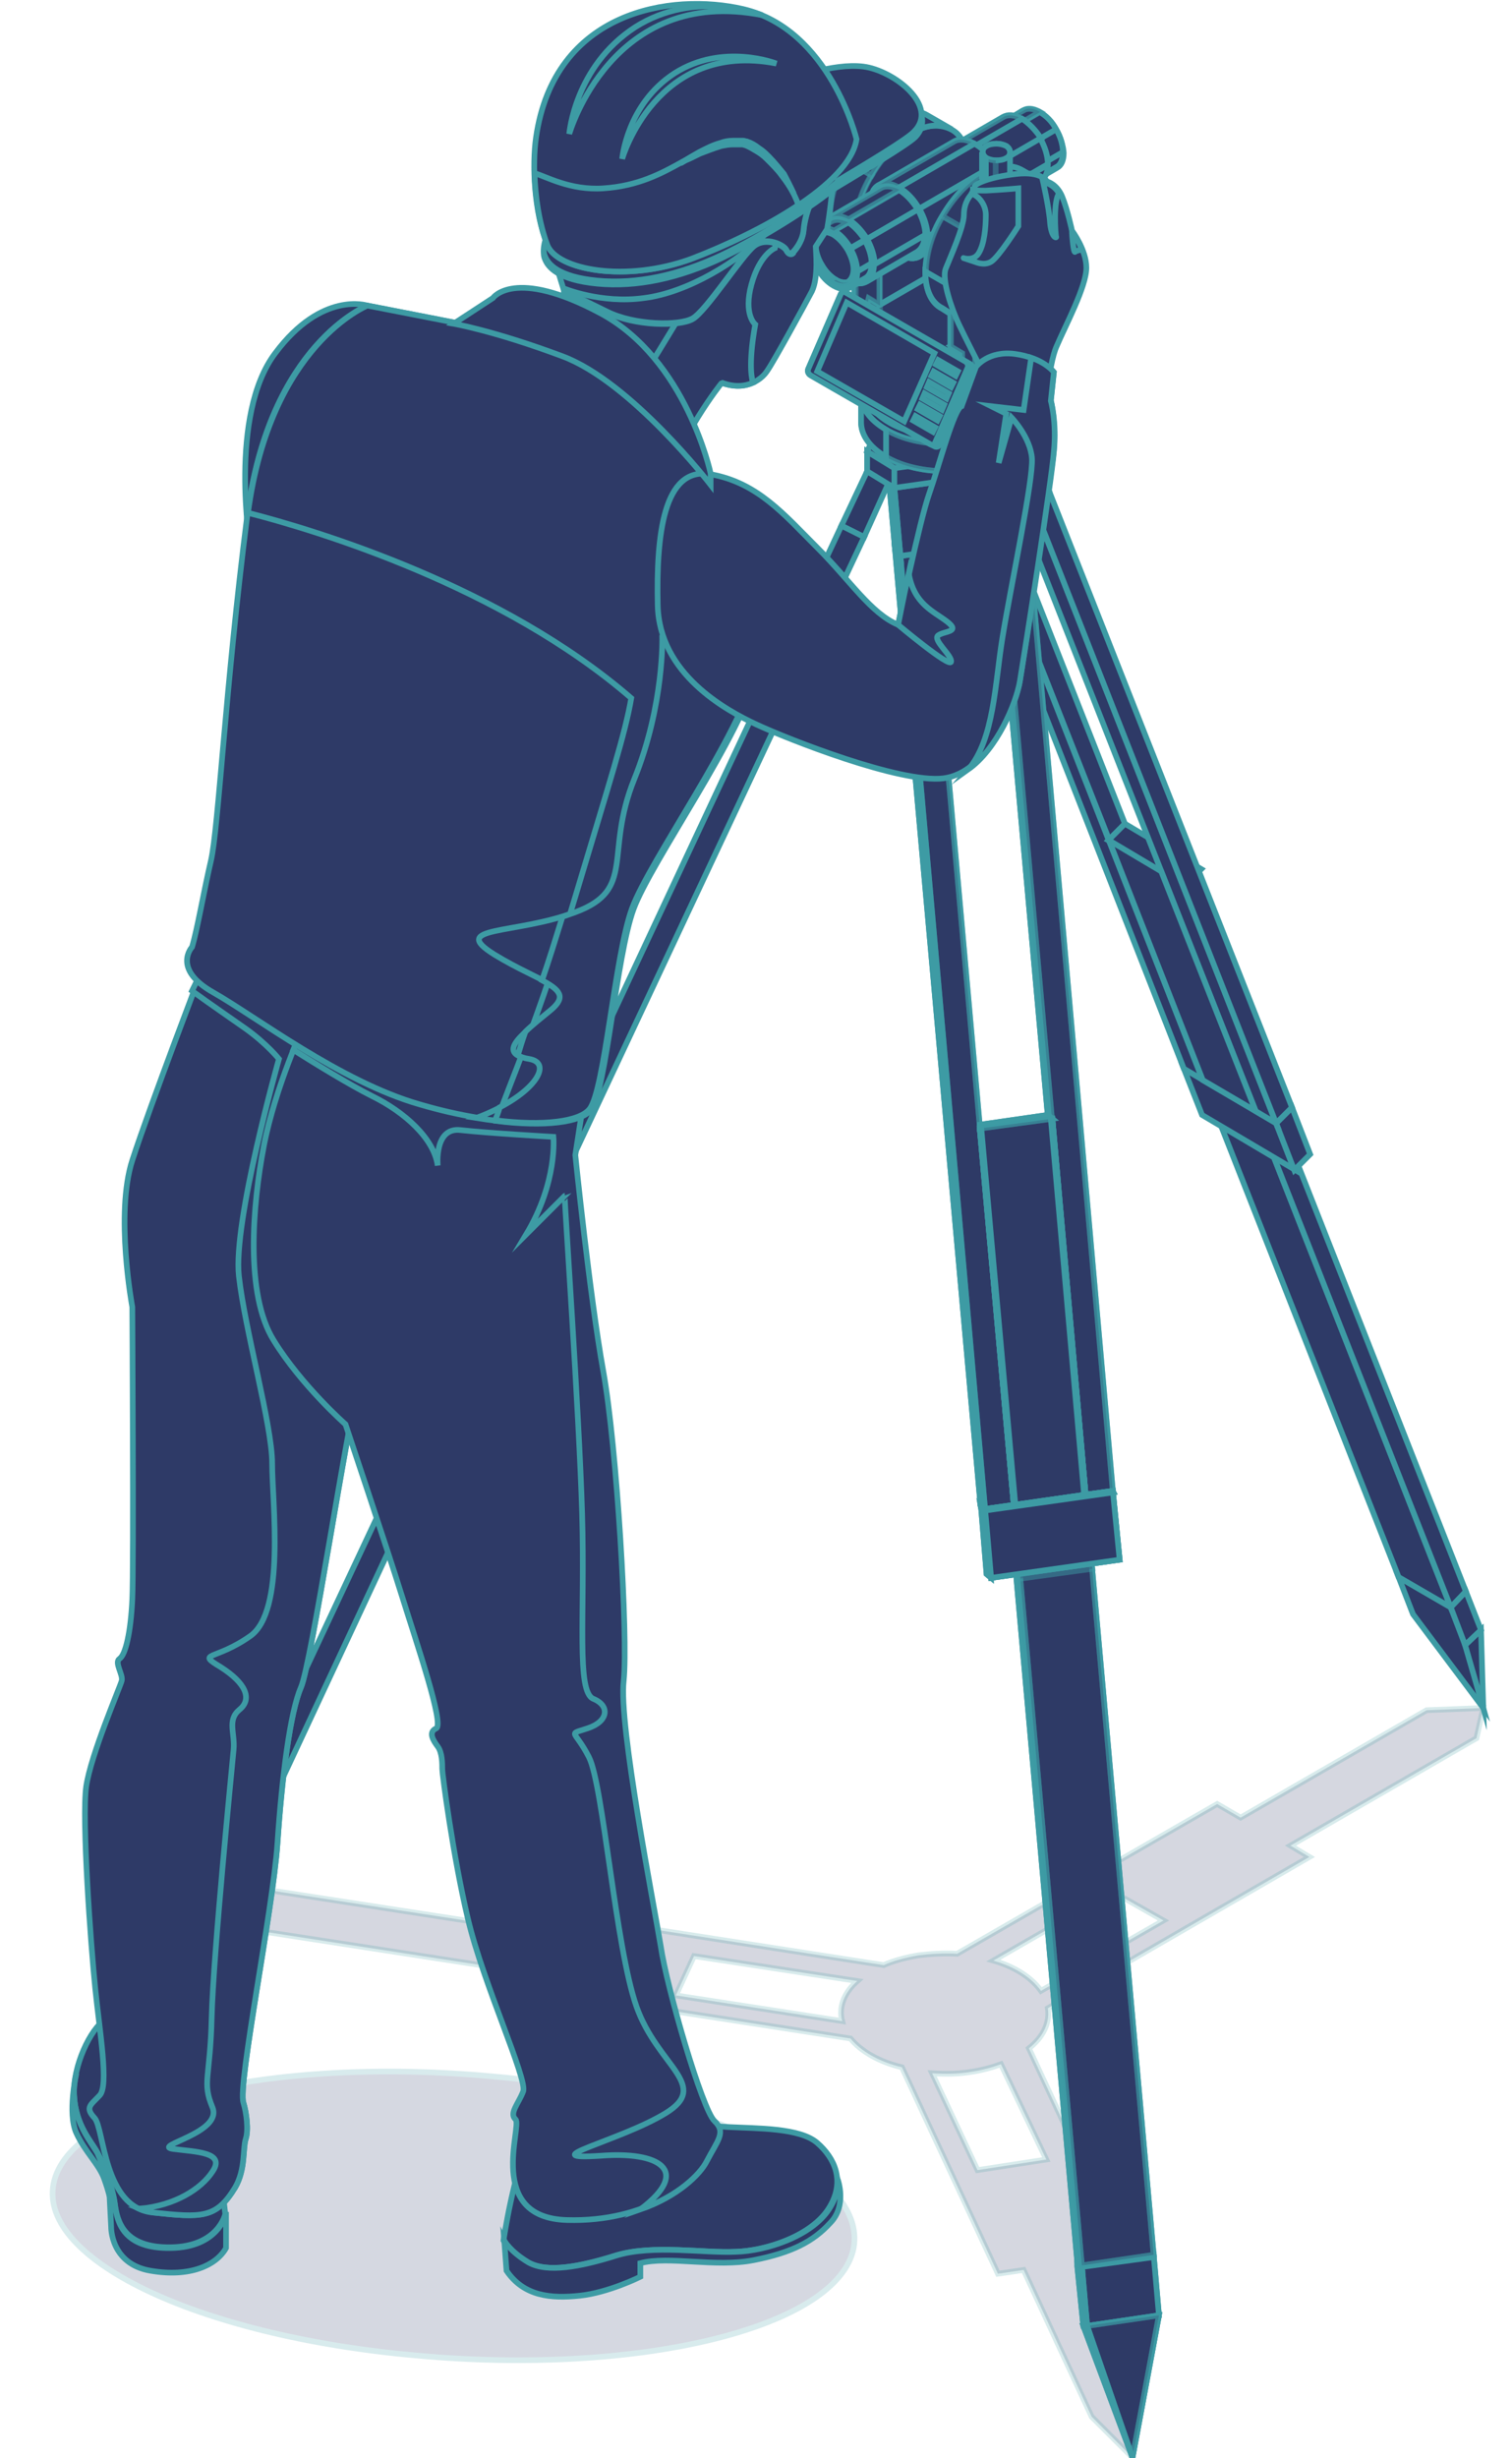 <?xml version="1.0" encoding="UTF-8"?> <!-- Generator: Adobe Illustrator 23.0.3, SVG Export Plug-In . SVG Version: 6.00 Build 0) --> <svg xmlns="http://www.w3.org/2000/svg" xmlns:xlink="http://www.w3.org/1999/xlink" id="Слой_1" x="0px" y="0px" viewBox="0 0 200 325" style="enable-background:new 0 0 200 325;" xml:space="preserve"> <style type="text/css"> .st0{opacity:0.2;} .st1{fill:#2E3A67;stroke:#3D9BA4;stroke-width:0.75;stroke-miterlimit:10;} .st2{opacity:0.2;fill:#2E3A67;stroke:#3D9BA4;stroke-width:0.75;stroke-miterlimit:10;enable-background:new ;} .st3{opacity:0.5;fill:#2E3A67;stroke:#3D9BA4;stroke-width:0.75;stroke-miterlimit:10;enable-background:new ;} </style> <g> <g class="st0"> <path class="st1" d="M112.8,297.7c-2.8,10.2-28.6,16.4-57.8,13.7c-29.2-2.6-50.6-13-47.8-23.2C10,278,35.8,271.8,65,274.5 C94.1,277,115.5,287.4,112.8,297.7z"></path> </g> <path class="st1" d="M105.4,12.4c0,0,1.5-2.6,2.8-1.8c1.3,0.7,2.6,1.5,2.6,1.5s1.5-0.3,2,1.1c0.5,1.5,0.9,2.2,0.9,2.2 s1.3,0.7,1.7,1.9c0.3,1.2,0.3,1.4,0.3,1.4s0.8-0.6,0.7,1.4s-0.6,3.9-1.1,4.3c-0.5,0.3-2.8,2.5-3.2,3.1c-0.3,0.7-1.8,3.9-2.4,4.4 c-0.7,0.5-4.1,3.3-5.2,2.2C103.4,33,105.4,12.4,105.4,12.4z"></path> <g> <path class="st2" d="M196.2,225.8l-7.5,0.3l-24.6,14.2l-3.1-1.8l-34.4,19.8c-1.7-0.1-3.4,0-5.1,0.2c-1.7,0.3-3.3,0.7-4.6,1.3 l-47-7.3l-1.2,2.5L35,249.8l-6.4,1.8l3.9,3.4l33.7,5.2l-0.9,2l47.2,7.3c1.4,1.7,3.8,3.1,6.8,3.8l12.7,27.3l3.4-0.5l9,19.4l5.3,5.3 l2-10.5l-7.2-15.5l4.3-0.7l-12.7-27.3c1.9-1.5,2.8-3.4,2.5-5.3l34.6-20l-2.5-1.5l24.6-14.2L196.2,225.8z M91.8,258.6l21.6,3.3 c-1.7,1.5-2.5,3.4-2,5.3l-22-3.4L91.8,258.6z M138.4,285.5l-9.1,1.4l-6-12.8c1.7,0.1,3.5,0.1,5.2-0.2c1.4-0.2,2.8-0.6,3.9-1 L138.4,285.5z M137.7,263.2c-1.3-1.8-3.5-3.2-6.3-4l15.8-9.1l6.7,3.8L137.7,263.2z"></path> <g> <g> <polygon class="st1" points="193.9,217.5 196.2,225.8 186.9,213.4 185,208.5 191.9,212.5 "></polygon> <polygon class="st1" points="191.9,212.5 185,208.5 161.5,148.8 168.5,153 "></polygon> <polygon class="st1" points="193.9,210.4 191.9,212.5 168.2,152.2 170.2,150.2 "></polygon> <polygon class="st1" points="136.5,59.1 134.5,61.2 122.3,53.9 124.4,51.9 "></polygon> <polygon class="st1" points="159.1,142.8 156.6,141.3 124.6,59.7 127.1,61.2 "></polygon> <polygon class="st1" points="148.8,108.9 146.7,111 127.1,61.2 131,63.6 "></polygon> <polygon class="st1" points="158.9,114.9 156.7,117.1 146.6,111.1 148.8,108.9 "></polygon> <polygon class="st1" points="171.2,154.6 159,147.4 156.6,141.3 168.8,148.5 "></polygon> <polygon class="st1" points="173.3,152.6 171.2,154.7 168.8,148.5 170.9,146.4 "></polygon> <polygon class="st1" points="168.8,148.5 166.1,146.9 134,65.4 136.8,67 "></polygon> <polygon class="st1" points="170.9,146.4 168.8,148.5 136.8,67 138.8,65 "></polygon> <polygon class="st1" points="166.1,146.9 159.1,142.8 146.7,111.1 153.6,115.2 "></polygon> <polygon class="st1" points="136.8,67 124.6,59.7 122.3,53.9 134.5,61.2 "></polygon> <polygon class="st1" points="138.8,65 136.8,67 134.5,61.2 136.5,59.1 "></polygon> <polygon class="st1" points="193.9,210.4 191.9,212.5 193.8,217.5 195.9,215.5 "></polygon> <polygon class="st1" points="193.8,217.5 196.2,225.8 195.9,215.5 "></polygon> </g> <g> <polygon class="st1" points="117.6,63.7 114.3,71 111.3,69.5 114.7,62.3 "></polygon> <polygon class="st1" points="114.3,71 70.8,163.6 67.9,162.2 111.3,69.5 "></polygon> <polygon class="st1" points="70.8,163.6 67.6,170.4 64.7,169 67.9,162.2 "></polygon> <polygon class="st1" points="67.6,170.4 37,235.9 34,234.4 64.7,169 "></polygon> <polygon class="st1" points="37,235.9 34.3,241.6 31.4,240.1 34,234.4 "></polygon> <polygon class="st1" points="31.4,240.1 28,251.8 34.3,241.6 "></polygon> <polygon class="st3" points="31.4,240.1 28,251.8 34.3,241.6 "></polygon> <polygon class="st1" points="122.3,53.8 117.6,63.7 114.7,62.3 119.3,52.4 "></polygon> </g> <g> <polygon class="st1" points="147.2,197.1 130.3,199.5 129.7,199 129.8,199.6 130.5,208.1 131.1,208.6 148.1,206.2 "></polygon> <g> <polygon class="st1" points="152.6,298.1 143.1,299.5 142.5,299 142.5,299.6 143.3,307.5 149.8,324.9 153.3,306.1 "></polygon> <polygon class="st1" points="153.3,306.1 143.8,307.5 143.1,299.5 152.6,298.1 "></polygon> <polygon class="st1" points="152.6,298.4 152.6,298.1 143.1,299.5 143.1,299.7 "></polygon> <polygon class="st1" points="143.8,307.5 149.8,324.9 153.3,306.1 "></polygon> <polygon class="st3" points="143.8,307.5 149.8,324.9 153.3,306.1 "></polygon> <polygon class="st1" points="143.8,307.5 149.8,324.9 143.3,307.5 "></polygon> <polygon class="st1" points="143.1,299.5 142.5,299 142.5,299.6 143.3,307.5 143.8,307.5 "></polygon> </g> <g> <polygon class="st1" points="144.4,206.7 134.9,208.1 134.4,208.1 142.5,299 143.1,299.5 152.6,298.1 "></polygon> <polygon class="st3" points="152.6,298.1 143.1,299.5 134.9,208.1 144.4,206.7 "></polygon> <polygon class="st1" points="143.1,299.5 142.5,299 134.4,208.1 134.9,208.1 "></polygon> </g> <polygon class="st3" points="152.6,298.1 143.1,299.5 134.9,208.1 144.4,206.7 "></polygon> <polygon class="st3" points="144.5,207.4 144.4,206.7 134.9,208.1 135,208.7 "></polygon> <g> <polygon class="st1" points="136,71.1 135.4,71.2 132.3,71.6 131.8,71.7 143.1,197.7 143.6,197.6 146.7,197.2 147.2,197.1 "></polygon> <polygon class="st1" points="143.6,197.6 143.1,197.7 131.8,71.7 132.3,71.6 "></polygon> <polygon class="st3" points="147.2,197.1 146.7,197.2 143.6,197.6 132.3,71.6 135.4,71.2 136,71.1 "></polygon> </g> <g> <polygon class="st1" points="122.8,73 119.1,73.5 118.4,72.7 129.7,199 130.3,199.5 134.1,199 "></polygon> <polygon class="st3" points="122.8,73 119.1,73.5 130.3,199.5 134.1,199 "></polygon> <polygon class="st1" points="119.1,73.5 118.4,72.7 129.7,199 130.3,199.5 "></polygon> </g> <g> <polygon class="st1" points="139.2,147.9 138.6,147.4 129.6,148.7 129.6,149.2 134.1,199 143.6,197.6 "></polygon> <polygon class="st1" points="139.2,147.9 129.6,149.2 129.6,148.7 138.6,147.4 "></polygon> <polygon class="st1" points="143.6,197.6 134.1,199 129.6,149.2 139.2,147.9 "></polygon> <polygon class="st3" points="143.6,197.6 134.1,199 129.6,149.2 139.2,147.9 "></polygon> </g> <g> <polygon class="st1" points="135.2,62.1 134.5,61.3 117.6,63.7 118.4,72.7 119.1,73.5 136,71.1 "></polygon> <polygon class="st1" points="134.5,61.3 117.6,63.7 118.3,64.5 135.2,62.1 "></polygon> <polygon class="st1" points="136,71.1 119.1,73.5 118.3,64.5 135.2,62.1 "></polygon> <polygon class="st1" points="119.1,73.5 118.4,72.7 117.6,63.7 118.3,64.5 "></polygon> </g> <g> <polygon class="st1" points="148.1,206.2 131.1,208.6 130.3,199.5 147.2,197.1 "></polygon> <polygon class="st1" points="131.1,208 130.3,199.5 129.7,199 129.8,199.6 130.5,208.1 131.1,208.6 "></polygon> </g> <polygon class="st1" points="148.1,206.2 131.1,208.6 130.3,199.5 147.2,197.1 "></polygon> <polygon class="st1" points="147.3,197.3 147.2,197.1 130.3,199.5 130.3,199.7 "></polygon> <polygon class="st1" points="129.8,149.2 129.6,149.2 134.1,199 134.3,198.9 "></polygon> <polygon class="st1" points="143.4,197.6 143.6,197.6 139.2,147.9 139,147.9 "></polygon> </g> </g> <g> <polygon class="st1" points="114.7,59.7 118.3,61.9 135.2,59.5 136.5,56.5 124.4,49.3 119.3,49.8 "></polygon> <polygon class="st1" points="135.2,59.5 118.3,61.9 114.7,59.7 114.7,62.3 118.3,64.5 135.2,62.1 136.5,59.1 136.5,56.5 "></polygon> <polygon class="st1" points="114.7,59.7 114.7,62.3 118.3,64.5 118.3,61.9 "></polygon> </g> <g> <path class="st1" d="M133.2,47.6c-2.2-1.3-5.1-1.9-8-1.9s-5.8,0.6-8,1.9s-3.3,2.9-3.3,4.6v3.6c0,1.7,1.1,3.3,3.3,4.6 c2.2,1.3,5.1,1.9,8,1.9s5.8-0.6,8-1.9s3.3-2.9,3.3-4.6v-3.6C136.5,50.5,135.4,48.8,133.2,47.6z"></path> <path class="st1" d="M125.2,45.7c-2.9,0-5.8,0.6-8,1.9s-3.3,2.9-3.3,4.6s1.1,3.3,3.3,4.6c2.2,1.3,5.1,1.9,8,1.9s5.8-0.6,8-1.9 s3.3-2.9,3.3-4.6s-1.1-3.3-3.3-4.6S128.1,45.7,125.2,45.7z"></path> <path class="st3" d="M117.2,56.8v3.6c2.2,1.3,5.1,1.9,8,1.9v-3.6C122.3,58.7,119.4,58.1,117.2,56.8z"></path> <path class="st1" d="M113.9,52.2v3.6c0,1.7,1.1,3.3,3.3,4.6v-3.6C115,55.5,113.9,53.9,113.9,52.2z"></path> </g> <g> <g> <path class="st1" d="M132.7,44c-2.1-1.2-4.8-1.8-7.5-1.8s-5.4,0.6-7.5,1.8c-2.1,1.2-3.1,2.8-3.1,4.3v3.3c0,1.6,1,3.1,3.1,4.3 c2.1,1.2,4.8,1.8,7.5,1.8s5.4-0.6,7.5-1.8c2.1-1.2,3.1-2.8,3.1-4.3v-3.3C135.8,46.8,134.8,45.2,132.7,44z"></path> <path class="st1" d="M125.2,42.2c-2.7,0-5.4,0.6-7.5,1.8c-2.1,1.2-3.1,2.8-3.1,4.3c0,1.6,1,3.1,3.1,4.3c2.1,1.2,4.8,1.8,7.5,1.8 s5.4-0.6,7.5-1.8c2.1-1.2,3.1-2.8,3.1-4.3c0-1.6-1-3.1-3.1-4.3C130.7,42.8,128,42.2,125.2,42.2z"></path> <path class="st3" d="M117.8,52.6v3.3c2.1,1.2,4.8,1.8,7.5,1.8v-3.3C122.5,54.4,119.8,53.8,117.8,52.6z"></path> <path class="st1" d="M114.7,48.3v3.3c0,1.6,1,3.1,3.1,4.3v-3.3C115.7,51.4,114.7,49.9,114.7,48.3z"></path> </g> <g> <path class="st1" d="M132.7,36.3c-2.1-1.2-4.8-1.8-7.5-1.8c-0.7,0-1.4,0-2.1,0.1l1.5,0.9l-8.3,4.8l-1.5-0.9 c-0.1,0.4-0.2,0.8-0.2,1.2v5.8c0,1.6,1,3.1,3.1,4.3c2.1,1.2,4.8,1.8,7.5,1.8c0.7,0,1.4,0,2.1-0.1v-1.8l6.8-3.9l1.5,0.9 c0.1-0.4,0.2-0.8,0.2-1.2v-5.8C135.8,39.1,134.8,37.5,132.7,36.3z"></path> <path class="st1" d="M125.8,45.7l8.3-4.8l1.5,0.9c0.1-0.4,0.2-0.8,0.2-1.2c0-1.6-1-3.1-3.1-4.3c-2.1-1.2-4.8-1.8-7.5-1.8 c-0.7,0-1.4,0-2.1,0.1l1.5,0.9l-8.3,4.8l-1.5-0.9c-0.1,0.4-0.2,0.8-0.2,1.2c0,1.6,1,3.1,3.1,4.3c2.1,1.2,4.8,1.8,7.5,1.8 c0.7,0,1.4,0,2.1-0.1L125.8,45.7z"></path> <path class="st3" d="M117.8,44.9v5.8c2.1,1.2,4.8,1.8,7.5,1.8v-5.8C122.5,46.7,119.8,46.1,117.8,44.9z"></path> <path class="st1" d="M114.7,40.6v5.8c0,1.6,1,3.1,3.1,4.3v-5.8C115.7,43.7,114.7,42.2,114.7,40.6z"></path> </g> <g> <path class="st1" d="M114.7,40.6c0-0.4,0.1-0.8,0.2-1.2l1.5,0.9l8.3-4.8l0,0V31c0.4-0.6,0.8-1.1,1.1-1.7c1.4-2.3,2.2-5,2.2-7.4 s-0.8-4.1-2.2-4.8l-3.3-1.9c-1.4-0.8-3.2-0.7-5.3,0.5c-2.1,1.2-3.9,3.2-5.3,5.6c-1.4,2.3-2.2,5-2.2,7.4s0.8,4.1,2.2,4.8l1.1,0.6 v10.1l1.5,0.9v-4.5H114.7z"></path> <path class="st1" d="M128,21.9c0-2.4-0.8-4.1-2.2-4.8s-3.2-0.7-5.3,0.5s-3.9,3.2-5.3,5.6c-1.4,2.3-2.2,5-2.2,7.4 s0.8,4.1,2.2,4.8c0.3,0.2,0.7,0.3,1.1,0.4v4.5l8.3-4.8V31c0.4-0.6,0.8-1.1,1.1-1.7C127.2,26.9,128,24.3,128,21.9z"></path> <path class="st1" d="M113.1,30.5l-3.3-1.9c0,2.4,0.8,4.1,2.2,4.8l1.1,0.6l2.1,1.2C113.9,34.6,113.1,32.9,113.1,30.5z"></path> <path class="st3" d="M112,21.3c-1.4,2.3-2.2,5-2.2,7.4l3.3,1.9c0-2.4,0.8-5,2.2-7.4L112,21.3z"></path> <path class="st3" d="M117.3,15.7c-2.1,1.2-3.9,3.2-5.3,5.6l3.3,1.9c1.4-2.3,3.2-4.4,5.3-5.6L117.3,15.7z"></path> <path class="st1" d="M122.6,15.2c-1.4-0.8-3.2-0.7-5.3,0.5l3.3,1.9c2.1-1.2,3.9-1.3,5.3-0.5L122.6,15.2z"></path> <path class="st3" d="M116.4,35.8c-0.4-0.1-0.8-0.2-1.1-0.4l-2.1-1.2v10.1l1.5,0.9v-4.5c0-0.4,0.1-0.8,0.2-1.2l1.5,0.9 L116.4,35.8z"></path> </g> <g> <g> <path class="st1" d="M139.7,17.1c-0.6-1-1.3-1.8-2.2-2.3s-1.6-0.5-2.2-0.2L133,16c-0.6,0.3-0.9,1-0.9,2s0.3,2.1,0.9,3.1 c0.6,1,1.3,1.8,2.2,2.3s1.6,0.5,2.2,0.2l2.4-1.4c0.6-0.3,0.9-1,0.9-2C140.6,19.2,140.3,18.1,139.7,17.1z"></path> <path class="st1" d="M137.3,18.5c-0.6-1-1.3-1.8-2.2-2.3s-1.6-0.5-2.2-0.2c-0.6,0.3-0.9,1-0.9,2s0.3,2.1,0.9,3.1 c0.6,1,1.3,1.8,2.2,2.3s1.6,0.5,2.2,0.2c0.6-0.3,0.9-1,0.9-2C138.2,20.5,137.9,19.5,137.3,18.5z"></path> <path class="st1" d="M137.5,14.8l-2.4,1.4c0.9,0.5,1.6,1.3,2.2,2.3l2.4-1.4C139.2,16.1,138.4,15.3,137.5,14.8z"></path> <path class="st3" d="M135.4,14.6L133,16c0.6-0.3,1.3-0.3,2.2,0.2l2.4-1.4C136.7,14.3,135.9,14.2,135.4,14.6z"></path> <path class="st1" d="M139.7,17.1l-2.4,1.4c0.6,1,0.9,2.1,0.9,3.1l2.4-1.4C140.6,19.2,140.3,18.1,139.7,17.1z"></path> <path class="st1" d="M138.2,21.5c0,1-0.3,1.7-0.9,2l2.4-1.4c0.6-0.3,0.9-1,0.9-2L138.2,21.5z"></path> </g> <g> <path class="st1" d="M137.6,18.3c-0.6-1.1-1.5-2-2.5-2.6s-1.8-0.6-2.5-0.2l-6.2,3.6c-0.6,0.4-1,1.1-1,2.2s0.4,2.3,1,3.4 s1.5,2,2.5,2.6s1.8,0.6,2.5,0.2l6.2-3.6c0.6-0.4,1-1.1,1-2.2C138.6,20.6,138.2,19.4,137.6,18.3z"></path> <path class="st1" d="M131.4,21.9c-0.6-1.1-1.5-2-2.5-2.6s-1.8-0.6-2.5-0.2c-0.6,0.4-1,1.1-1,2.2s0.4,2.3,1,3.4s1.5,2,2.5,2.6 s1.8,0.6,2.5,0.2c0.6-0.4,1-1.1,1-2.2C132.4,24.3,132,23,131.4,21.9z"></path> <path class="st3" d="M132.7,15.5l-6.2,3.6c0.6-0.4,1.5-0.3,2.5,0.2l6.2-3.6C134.2,15.2,133.3,15.1,132.7,15.5z"></path> <path class="st1" d="M135.2,15.7l-6.2,3.6c1,0.6,1.8,1.5,2.5,2.6l6.2-3.6C137,17.2,136.1,16.3,135.2,15.7z"></path> <path class="st1" d="M137.6,18.3l-6.2,3.6c0.6,1.1,1,2.3,1,3.4l6.2-3.6C138.6,20.6,138.2,19.4,137.6,18.3z"></path> <path class="st1" d="M132.4,25.4c0,1.1-0.4,1.9-1,2.2l6.2-3.6c0.6-0.4,1-1.1,1-2.2L132.4,25.4z"></path> </g> <g> <path class="st1" d="M131.6,21.8c-0.7-1.2-1.6-2.2-2.7-2.8c-1.1-0.6-2-0.7-2.7-0.3l-10,5.8c-0.7,0.4-1.1,1.3-1.1,2.5 s0.4,2.6,1.1,3.8c0.7,1.2,1.6,2.2,2.7,2.8c1.1,0.6,2,0.7,2.7,0.3l10-5.8c0.7-0.4,1.1-1.3,1.1-2.5 C132.7,24.3,132.3,23,131.6,21.8z"></path> <path class="st1" d="M121.6,27.6c-0.7-1.2-1.6-2.2-2.7-2.8c-1.1-0.6-2-0.7-2.7-0.3c-0.7,0.4-1.1,1.3-1.1,2.5s0.4,2.6,1.1,3.8 c0.7,1.2,1.6,2.2,2.7,2.8c1.1,0.6,2,0.7,2.7,0.3c0.7-0.4,1.1-1.3,1.1-2.5C122.7,30.1,122.3,28.8,121.6,27.6z"></path> <path class="st1" d="M121.6,27.6c-0.7-1.2-1.6-2.2-2.7-2.8c-1.1-0.6-2-0.7-2.7-0.3c-0.7,0.4-1.1,1.3-1.1,2.5s0.4,2.6,1.1,3.8 c0.7,1.2,1.6,2.2,2.7,2.8c1.1,0.6,2,0.7,2.7,0.3c0.7-0.4,1.1-1.3,1.1-2.5C122.7,30.1,122.3,28.8,121.6,27.6z"></path> <path class="st3" d="M126.2,18.7l-10,5.8c0.7-0.4,1.6-0.3,2.7,0.3l10-5.8C127.9,18.4,126.9,18.3,126.2,18.7z"></path> <path class="st1" d="M128.9,19l-10,5.8c1.1,0.6,2,1.6,2.7,2.8l10-5.8C130.9,20.6,130,19.6,128.9,19z"></path> <path class="st1" d="M131.6,21.8l-10,5.8c0.7,1.2,1.1,2.5,1.1,3.8l10-5.8C132.7,24.3,132.3,23,131.6,21.8z"></path> <path class="st1" d="M122.7,31.3c0,1.2-0.4,2.1-1.1,2.5l10-5.8c0.7-0.4,1.1-1.3,1.1-2.5L122.7,31.3z"></path> </g> <g> <path class="st1" d="M121.4,27.7c-0.6-1.1-1.5-2-2.5-2.6s-1.8-0.6-2.5-0.2l-6.7,3.9c-0.6,0.4-1,1.1-1,2.2s0.4,2.3,1,3.4 s1.5,2,2.5,2.6s1.8,0.6,2.5,0.2l6.7-3.9c0.6-0.4,1-1.1,1-2.2S122,28.8,121.4,27.7z"></path> <path class="st1" d="M114.6,31.6c-0.6-1.1-1.5-2-2.5-2.6s-1.8-0.6-2.5-0.2c-0.6,0.4-1,1.1-1,2.2s0.4,2.3,1,3.4s1.5,2,2.5,2.6 s1.8,0.6,2.5,0.2c0.6-0.4,1-1.1,1-2.2S115.2,32.7,114.6,31.6z"></path> <path class="st1" d="M118.9,25.1l-6.7,3.9c1,0.6,1.8,1.5,2.5,2.6l6.7-3.9C120.7,26.6,119.9,25.7,118.9,25.1z"></path> <path class="st3" d="M116.5,24.9l-6.7,3.9c0.6-0.4,1.5-0.3,2.5,0.2l6.7-3.9C118,24.6,117.1,24.5,116.5,24.9z"></path> <path class="st1" d="M121.4,27.7l-6.7,3.9c0.6,1.1,1,2.3,1,3.4l6.7-3.9C122.4,30,122,28.8,121.4,27.7z"></path> <path class="st1" d="M115.6,35c0,1.1-0.4,1.9-1,2.2l6.7-3.9c0.6-0.4,1-1.1,1-2.2L115.6,35z"></path> </g> <g> <path class="st1" d="M114.4,31.8c-0.6-1-1.3-1.8-2.2-2.3s-1.6-0.5-2.2-0.2l-1.9,1.1c-0.6,0.3-0.9,1-0.9,2s0.3,2.1,0.9,3.1 c0.6,1,1.3,1.8,2.2,2.3s1.6,0.5,2.2,0.2l1.9-1.1c0.6-0.3,0.9-1,0.9-2C115.3,33.8,114.9,32.7,114.4,31.8z"></path> <path class="st1" d="M112.5,32.8c-0.6-1-1.3-1.8-2.2-2.3s-1.6-0.5-2.2-0.2c-0.6,0.3-0.9,1-0.9,2s0.3,2.1,0.9,3.1 c0.6,1,1.3,1.8,2.2,2.3s1.6,0.5,2.2,0.2c0.6-0.3,0.9-1,0.9-2S113,33.8,112.5,32.8z"></path> <path class="st1" d="M112.1,33c-0.5-0.8-1.1-1.5-1.9-2c-0.6-0.3-1.2-0.4-1.6-0.3c-0.5,0.3-0.8,0.9-0.8,1.7 c0,0.8,0.3,1.8,0.8,2.6c0.5,0.8,1.1,1.5,1.9,2c0.6,0.3,1.2,0.4,1.6,0.3c0.5-0.3,0.8-0.9,0.8-1.7 C112.9,34.8,112.6,33.9,112.1,33z"></path> <g> <path class="st1" d="M110.6,37c-0.7-0.4-1.4-1.1-1.9-2c-0.5-0.8-0.8-1.8-0.8-2.6c0-0.8,0.3-1.4,0.8-1.7 c-0.1,0-0.2,0.1-0.3,0.1c-0.5,0.3-0.8,0.9-0.8,1.7c0,0.8,0.3,1.8,0.8,2.6c0.5,0.8,1.1,1.5,1.9,2c0.7,0.4,1.4,0.5,1.9,0.2l0,0 C111.7,37.5,111.2,37.4,110.6,37z"></path> <path class="st1" d="M108.4,30.9c-0.5,0.3-0.8,0.9-0.8,1.7l0.3-0.1c0-0.8,0.3-1.4,0.8-1.7C108.6,30.8,108.5,30.8,108.4,30.9z"></path> <path class="st1" d="M108.7,35.1l-0.3,0.1c0.5,0.8,1.1,1.5,1.9,2l0.3-0.1C109.8,36.6,109.2,35.9,108.7,35.1z"></path> <path class="st3" d="M110.6,37l-0.3,0.1c0.7,0.4,1.4,0.5,1.9,0.2l0,0C111.7,37.5,111.2,37.4,110.6,37z"></path> </g> <path class="st1" d="M112.2,29.4l-1.9,1.1c0.9,0.5,1.6,1.3,2.2,2.3l1.9-1.1C113.8,30.8,113,29.9,112.2,29.4z"></path> <path class="st3" d="M110,29.2l-1.9,1.1c0.6-0.3,1.3-0.3,2.2,0.2l1.9-1.1C111.3,29,110.5,28.9,110,29.2z"></path> <path class="st1" d="M114.4,31.8l-1.9,1.1c0.6,1,0.9,2.1,0.9,3.1l1.9-1.1C115.3,33.8,114.9,32.7,114.4,31.8z"></path> <path class="st1" d="M113.4,35.9c0,1-0.3,1.7-0.9,2l1.9-1.1c0.6-0.3,0.9-1,0.9-2L113.4,35.9z"></path> </g> </g> <g> <path class="st1" d="M140.7,29.2c0-2.4-0.8-4.1-2.2-4.8l-3.3-1.9c-1.4-0.8-3.2-0.7-5.3,0.5s-3.9,3.2-5.3,5.6 c-1.4,2.3-2.2,5-2.2,7.4s0.8,4.1,2.2,4.8l1.1,0.7v4.3l1.5,0.9v5.8l1.7,1l8.3-4.8V38.3c0.4-0.6,0.8-1.1,1.1-1.7 C139.9,34.2,140.7,31.6,140.7,29.2z"></path> <path class="st1" d="M140.7,29.2c0-2.4-0.8-4.1-2.2-4.8c-1.4-0.8-3.2-0.7-5.3,0.5s-3.9,3.2-5.3,5.6c-1.4,2.3-2.2,5-2.2,7.4 s0.8,4.1,2.2,4.8c0.3,0.2,0.7,0.3,1.1,0.4v10.4l8.3-4.8V38.3c0.4-0.6,0.8-1.1,1.1-1.7C139.9,34.2,140.7,31.6,140.7,29.2z"></path> <path class="st3" d="M124.7,28.6c-1.4,2.3-2.2,5-2.2,7.4l3.3,1.9c0-2.4,0.8-5,2.2-7.4L124.7,28.6z"></path> <path class="st1" d="M125.7,37.8l-3.3-1.9c0,2.4,0.8,4.1,2.2,4.8l1.1,0.7l2.1,1.2C126.6,41.9,125.7,40.2,125.7,37.8z"></path> <path class="st3" d="M130,23c-2.1,1.2-3.9,3.2-5.3,5.6l3.3,1.9c1.4-2.3,3.2-4.4,5.3-5.6L130,23z"></path> <path class="st1" d="M135.2,22.5c-1.4-0.8-3.2-0.7-5.3,0.5l3.3,1.9c2.1-1.2,3.9-1.3,5.3-0.5L135.2,22.5z"></path> <path class="st3" d="M129,53.5V43.1c-0.4-0.1-0.8-0.2-1.1-0.4l-2.1-1.2v4.3l1.5,0.9v5.8L129,53.5z"></path> </g> <g> <path class="st1" d="M136.7,28.3c0-0.4-0.1-0.7-0.4-0.8l-0.7-0.3c-0.2-0.1-0.5,0-0.7,0.1l-4,2.3c-0.7,0.4-1.2,1.3-1.2,2.1V53 l0.5,0.3l6.4-3.7L136.7,28.3L136.7,28.3z"></path> <path class="st1" d="M135.5,27.7l-4,2.3c-0.7,0.4-1.2,1.3-1.2,2.1v21.3l6.4-3.7V28.3C136.7,27.6,136.2,27.3,135.5,27.7z"></path> <path class="st1" d="M135.7,27.2c-0.2-0.1-0.5,0-0.7,0.1l-4,2.3l0.5,0.3l4-2.3c0.3-0.2,0.6-0.2,0.8-0.1L135.7,27.2z"></path> <polygon class="st1" points="130.3,32.1 129.8,31.8 129.8,53.1 130.3,53.4 "></polygon> <path class="st3" d="M131,29.7c-0.7,0.4-1.2,1.3-1.2,2.1l0.5,0.3c0-0.8,0.5-1.7,1.2-2.1L131,29.7z"></path> </g> <g> <path class="st1" d="M135.3,37.9l-0.3-0.3c-0.3-0.2-0.8-0.2-1.3,0.1c-0.5,0.3-1,0.8-1.3,1.4s-0.5,1.2-0.5,1.8 c0,0.6,0.2,1,0.5,1.2l0.3,0.3c0.3,0.2,0.8,0.2,1.3-0.1c0.5-0.3,1-0.8,1.3-1.4s0.5-1.2,0.5-1.8C135.8,38.5,135.6,38.1,135.3,37.9 z"></path> <path class="st1" d="M135.3,37.9c-0.3-0.2-0.8-0.2-1.3,0.1c-0.5,0.3-1,0.8-1.3,1.4s-0.5,1.2-0.5,1.8c0,0.6,0.2,1,0.5,1.2 s0.8,0.2,1.3-0.1c0.5-0.3,1-0.8,1.3-1.4s0.5-1.2,0.5-1.8C135.8,38.5,135.6,38.1,135.3,37.9z"></path> <path class="st1" d="M132.1,41.2l-0.3-0.3c0,0.6,0.2,1,0.5,1.2l0.1,0.1C132.2,42,132.1,41.7,132.1,41.2z"></path> <path class="st3" d="M132.3,39.1c-0.3,0.6-0.5,1.2-0.5,1.8l0.3,0.3c0-0.6,0.2-1.2,0.5-1.8L132.3,39.1z"></path> <path class="st3" d="M133.6,37.7c-0.5,0.3-1,0.8-1.3,1.4l0.3,0.3c0.3-0.6,0.8-1.1,1.3-1.4L133.6,37.7z"></path> <path class="st1" d="M134.9,37.6c-0.3-0.2-0.8-0.2-1.3,0.1l0.3,0.3c0.5-0.3,1-0.3,1.3-0.1L134.9,37.6z"></path> </g> <g> <path class="st2" d="M132.6,31.8c0.3-0.5,0.7-0.9,1.1-1.2c0.4-0.3,0.8-0.3,1.1-0.1c0.3,0.2,0.5,0.5,0.5,1s-0.2,1.1-0.5,1.6 s-0.7,0.9-1.1,1.2c-0.4,0.3-0.8,0.3-1.1,0.1c-0.3-0.2-0.5-0.5-0.5-1S132.3,32.3,132.6,31.8z"></path> <path class="st1" d="M133,32c0.3-0.5,0.7-0.9,1.1-1.2c0.4-0.3,0.8-0.3,1.1-0.1l1,0.6c0.3,0.2,0.5,0.5,0.5,1s-0.2,1.1-0.5,1.6 s-0.7,0.9-1.1,1.2c-0.4,0.3-0.8,0.3-1.1,0.1l-1-0.6c-0.3-0.2-0.5-0.5-0.5-1S132.7,32.5,133,32z"></path> <path class="st1" d="M134,32.6c0.3-0.5,0.7-0.9,1.1-1.2c0.4-0.3,0.8-0.3,1.1-0.1c0.3,0.2,0.5,0.5,0.5,1s-0.2,1.1-0.5,1.6 s-0.7,0.9-1.1,1.2c-0.4,0.3-0.8,0.3-1.1,0.1c-0.3-0.2-0.5-0.5-0.5-1S133.7,33.1,134,32.6z"></path> <path class="st1" d="M134.1,30.8l1,0.6c-0.4,0.3-0.8,0.7-1.1,1.2l-1-0.6C133.3,31.5,133.7,31.1,134.1,30.8z"></path> <path class="st3" d="M135.3,30.7l1,0.6c-0.3-0.2-0.7-0.1-1.1,0.1l-1-0.6C134.6,30.6,135,30.5,135.3,30.7z"></path> <path class="st1" d="M133,32l1,0.6c-0.3,0.5-0.5,1.1-0.5,1.6l-1-0.6C132.5,33.1,132.7,32.5,133,32z"></path> <path class="st1" d="M133.5,34.2c0,0.5,0.2,0.9,0.5,1l-1-0.6c-0.3-0.2-0.5-0.5-0.5-1L133.5,34.2z"></path> </g> <g> <path class="st1" d="M133.1,19.3c-0.4-0.2-0.8-0.3-1.3-0.3s-1,0.1-1.3,0.3c-0.4,0.2-0.5,0.5-0.5,0.8v3.4c0,0.3,0.2,0.6,0.5,0.8 c0.4,0.2,0.8,0.3,1.3,0.3s1-0.1,1.3-0.3c0.4-0.2,0.5-0.5,0.5-0.8v-3.4C133.6,19.8,133.4,19.5,133.1,19.3z"></path> <path class="st1" d="M131.8,19c-0.5,0-1,0.1-1.3,0.3c-0.4,0.2-0.5,0.5-0.5,0.8s0.2,0.6,0.5,0.8c0.4,0.2,0.8,0.3,1.3,0.3 s1-0.1,1.3-0.3c0.4-0.2,0.5-0.5,0.5-0.8s-0.2-0.6-0.5-0.8C132.7,19.1,132.2,19,131.8,19z"></path> <path class="st3" d="M130.4,20.9v3.4c0.4,0.2,0.8,0.3,1.3,0.3v-3.4C131.3,21.2,130.8,21.1,130.4,20.9z"></path> <path class="st1" d="M129.9,20.1v3.4c0,0.3,0.2,0.6,0.5,0.8v-3.4C130.1,20.6,129.9,20.4,129.9,20.1z"></path> </g> <g> <path class="st1" d="M128.3,48.1L112.5,39c-0.1,0-0.1-0.1-0.2-0.1l-0.4-0.2c-0.3-0.2-0.6,0-0.7,0.2l-4.3,9.9 c-0.1,0.3,0,0.6,0.3,0.8l15.8,9.1c0.1,0,0.1,0,0.2,0.1l0.4,0.2c0.3,0.2,0.6,0,0.7-0.2l4.3-9.9C128.7,48.6,128.6,48.3,128.3,48.1 z"></path> <path class="st1" d="M123.7,58.5c-0.1,0.3-0.4,0.4-0.7,0.2l-15.8-9.1c-0.3-0.2-0.4-0.5-0.3-0.8l4.3-9.9c0.1-0.3,0.4-0.4,0.7-0.2 l15.8,9.1c0.3,0.2,0.4,0.5,0.3,0.8L123.7,58.5z"></path> <polygon class="st1" points="126.4,49.7 126.7,49.1 124.1,47.6 123.8,48.2 "></polygon> <polygon class="st1" points="125.8,51.2 126.1,50.6 123.5,49.1 123.2,49.7 "></polygon> <polygon class="st1" points="125.2,52.7 125.5,52 122.9,50.5 122.6,51.2 "></polygon> <polygon class="st1" points="124.6,54.2 124.9,53.5 122.3,52 122,52.7 "></polygon> <polygon class="st1" points="124,55.6 124.3,55 121.7,53.5 121.4,54.1 "></polygon> <polygon class="st1" points="123.4,57.1 123.7,56.5 121.1,55 120.8,55.6 "></polygon> <polygon class="st1" points="119.6,55.7 123.6,46.7 112,40 108.1,49.1 "></polygon> </g> </g> </g> <g> <g> <path class="st1" d="M101.2,8.4C94.6,5.6,82.5,7,77.9,15.6s-2.3,19.7-3.2,23c-0.8,3.2-9.4,6.9-9.4,6.9s-4.9,8.9,0.6,13.2 C71.4,63,87.4,69,88.4,63.6s6.9-13.1,6.9-13.1l0.1,0.1c3,1.1,5.2-0.2,6.1-1.6c0.9-1.3,4.9-8.6,5.9-10.5c0.9-1.9,0.5-5.4,0.5-5.9 l1.5-2.3c0,0,0.5-2.5,1-8.6C111,15.6,107.7,11.2,101.2,8.4z"></path> <path class="st1" d="M95.5,50.6c1.6,0.6,3,0.5,4.1,0c-0.3-1-0.5-3.2,0.3-7.7c0,0-1.6-1.3-0.5-5.3s3.1-4.8,3.1-4.8l0.8-4.6h-5.4 c0,0-16,28.3-22.6,35.5c6.1,2.3,12.6,3.4,13.2,0C89.5,58.3,95.4,50.6,95.5,50.6L95.5,50.6z"></path> <path class="st1" d="M110.7,16c-0.2-2.9-5-9.5-15.1-10S79.4,9.6,76,17.4c-2.2,5-1.6,12.5-1.6,14.7c0.1,1.6,0.2,6.5,0.2,6.5 s2.1,0.9,5.7,2.7c3.6,1.8,9.5,1.9,11.3,0.9s6.6-8.5,8.2-9.7c1.6-1.2,3.9,0,4.2,0.6s0.7,0.6,0.9,0.4v-0.1c0,0,1.3-1.3,1.4-3 c0.2-1.7,0.8-3.5,1.2-3.9c0.1-0.2,0.3-0.5,0.5-0.9c0.4-0.8,0.9-1.8,0.9-2.6C109.2,21.7,111,18.8,110.7,16z"></path> <path class="st1" d="M94.1,32c-6.4,1.5-14.8-0.9-19.8-3.1c0,1.3,0.1,2.4,0.1,3.1c0.1,1.6,0.2,6.5,0.2,6.5s2.1,0.9,5.7,2.7 c3.6,1.8,9.5,1.9,11.3,0.9s6.6-8.5,8.2-9.7c1.6-1.2,3.9,0,4.2,0.6s0.7,0.6,0.9,0.4v-0.1c0,0,1.3-1.3,1.4-3 c0.1-1.1,0.4-2.3,0.8-3.1C104.9,28.4,99.6,30.8,94.1,32z"></path> </g> <g> <path class="st1" d="M86.9,279.1c0,0,5.3,1.9,9.3,2.1s9.6,0.1,11.9,2.1c2.3,2,3.8,5.1,1.5,8.7s-8.3,5.6-12.4,5.7 c-4.1,0.2-11-1-15.8,0.5s-9.1,2.3-11.6,0.9c-2.5-1.5-3.2-2.9-3.2-2.9s1.4-9.4,3.5-13.2C72.3,279.2,86.9,279.1,86.9,279.1z"></path> <path class="st1" d="M110.8,288.1L110.8,288.1c0.1,1.2-0.2,2.5-1.1,3.9c-2.3,3.6-8.3,5.6-12.4,5.7c-4.1,0.2-11-1-15.8,0.5 s-9.1,2.3-11.6,0.9c-2.5-1.5-3.2-2.9-3.2-2.9l0.3,4c2.3,3.4,5.9,3.7,9.7,3.3c3.8-0.4,8-2.5,8-2.5v-1.8c3.8-1,9.9,0.6,15-0.4 s7.9-2.5,10.1-4.9C112.1,291.6,110.8,288.1,110.8,288.1z"></path> <path class="st1" d="M20.7,266c0,0-5-0.2-6.8,1c-1.9,1.2-4.3,6.1-4.1,10c0.2,4,2.3,6.1,3.1,7.6c0.8,1.5,2,4.4,2.3,6.8 c0.3,2.3,1.2,5.8,7.4,5.7c6.3-0.1,7.2-4.4,7.2-4.4s-1.2-10.6-1.9-14.1C27.2,275.2,20.7,266,20.7,266z"></path> <path class="st1" d="M22.6,297.2c-6.3,0.1-7.1-3.4-7.4-5.7c-0.3-2.3-1.6-5.2-2.3-6.8c-0.8-1.5-2.9-3.7-3.1-7.6 c-0.1-1,0.1-2,0.3-3l0,0c0,0-1.2,5.3,0,7.9s3,4.1,3.7,6.1s0.7,2.4,0.7,2.4l0.2,3.9c0,0-0.1,4.9,5.2,5.8c5.2,0.9,8.7-0.7,10-3 v-4.4C29.8,292.8,28.9,297.1,22.6,297.2z"></path> <path class="st1" d="M26.8,128c0,0-7,18.3-9.3,25.4c-2.3,7.1,0,19.4,0,19.4s0.2,34.2,0,38.6c-0.2,4.4-0.9,7.4-1.7,7.9 c-0.7,0.5,0.5,2.1,0.3,2.9s-4.1,9.8-4.7,14c-0.6,4.3,0.6,20.9,1.2,26.7c0.6,5.8,1.8,12.8,0.6,14.1c-1.2,1.3-2,1.6-0.7,3 s1.2,11.9,7.7,12.5c6.5,0.7,8.4,0.8,10.9-3.3c1.4-2.4,1-5.2,1.4-6.4c0.4-1.2,0.1-3.5-0.3-4.8c-0.8-2.3,3.9-25.5,4.5-34.3 c0.6-8.9,1.7-17.4,3.1-20.6c1.4-3.2,6-34.1,7.8-40.9c1.8-6.8,5.1-44.2,5.4-44.5C53.2,137.3,26.8,128,26.8,128z"></path> <path class="st1" d="M52.9,137.7c0.3-0.3-26.1-9.7-26.1-9.7s-0.5,1.2-1.4,3c2.2,1.6,5.4,3.8,7.1,5c2.8,2,4.4,4,4.4,4 s-6.1,21.5-5.3,28.7s4.4,19.7,4.4,24.8s1.8,19.5-2.9,22.8s-7.2,2.1-3.9,4.1c3.3,2.1,4.2,4.2,2.5,5.6s-0.6,3.1-0.8,5.3 c-0.2,2.2-2.7,27.2-2.9,35.4c-0.2,8.2-1.3,8.5,0.1,11.9c1.4,3.4-8.1,5.1-5.2,5.5c3,0.4,7,0.4,5.2,3c-1.5,2.3-5,4.5-9.6,4.9 c0.5,0.2,1.1,0.4,1.7,0.5c6.5,0.7,8.4,0.8,10.9-3.3c1.4-2.4,1-5.2,1.4-6.4c0.4-1.2,0.1-3.5-0.3-4.8c-0.8-2.3,3.9-25.5,4.5-34.3 c0.6-8.9,1.7-17.4,3.1-20.6c1.4-3.2,6-34.1,7.8-40.9C49.3,175.4,52.6,138,52.9,137.7z"></path> <path class="st1" d="M40.3,135.3c0,0-3.9,8.4-5.4,16.2s-2.5,19.6,1.3,25.7c3.7,6,9.5,11.1,9.5,11.1s5.6,16.7,7.5,22.8 s5.6,16.9,4.5,17.4s-0.4,1.6,0.2,2.4c0.6,0.8,0.6,2.3,0.6,3c0,0.6,1.4,11.4,3.4,19.8c2,8.5,7.9,21.2,7.3,22.8 c-0.6,1.6-1.9,2.9-1,3.7c0.9,0.9-4,13,6.8,13.3c10.7,0.3,17-5.1,18.4-7.8c1.4-2.7,2.6-3.8,1-5.3s-6.3-17.6-7.1-23.1 c-0.9-5.5-5.6-29.3-4.9-35.1c0.6-5.8-0.9-30.9-2.7-40.9S76,152.7,76,152.7l1.6-10.4L40.3,135.3z"></path> <path class="st1" d="M77,200.1c0.4,13.6-0.8,23.6,1.5,24.5c2.2,0.9,2,3-0.8,3.9c-2.7,0.9-1.7,0.1,0.2,3.8 c1.9,3.7,3.5,25.1,6.3,33s9.9,10.4,3.8,14.1c-6.1,3.7-17.8,6.2-8.5,5.6c7.6-0.6,12.1,1.9,5.2,7.1c4.9-1.7,7.9-4.6,8.8-6.4 c1.4-2.7,2.6-3.8,1-5.3s-6.3-17.6-7.1-23.1c-0.9-5.5-5.6-29.3-4.9-35.1c0.6-5.8-0.9-30.9-2.7-40.9s-3.7-28.6-3.7-28.6l1.6-10.4 l-37.4-7c0,0-0.6,1.4-1.5,3.5c2.7,1.7,7.4,4.6,10.4,6.1c4.3,2.1,8.2,5.6,8.7,9.2c0,0-0.5-5.1,3-4.7c3.5,0.4,12.3,0.9,12.3,0.9 s0.6,5.9-3.6,12.9l5.1-5.1C74.6,158.1,76.6,186.6,77,200.1z"></path> <path class="st1" d="M48.6,40.4c0,0-6-2-12.2,6.3c-6.2,8.2-3.3,25.6-3.3,25.6L48.6,40.4z"></path> <path class="st1" d="M71.4,42.8c-2.9-1.2-10.5,0-10.5,0l-12.3-2.4c0,0-13,5.1-15.9,27.8s-3.8,41.3-4.8,45.6 c-1,4.3-1.8,9.1-2.5,11.4c0,0-2.7,2.9,2.8,6S45,143,55.5,146c10.5,3.1,20.6,3.2,22.6,0.6c2-2.6,3.3-20.2,5.6-26.5 S98.2,96.9,100,88.7l-6.1-24.6C94,64.2,84.4,48.1,71.4,42.8z"></path> <path class="st1" d="M96.7,75.4l-6,2l-3.1,6.7c0,0,0.3,9-3.7,18.9s0.3,14.6-7.8,17.6s-16.8,1.8-10.7,5.6 c6.2,3.8,10.9,4.3,7.5,7.3s-7.6,5.7-2.9,6.5c3.4,0.6,0.3,5.1-7,7.8c7.4,1.2,13.5,0.8,15-1.1c2-2.6,3.3-20.2,5.6-26.5 S98.1,97,99.9,88.8L96.7,75.4z"></path> <path class="st1" d="M71.4,42.8c-2.9-1.2-10.5,0-10.5,0l-12.3-2.4c0,0-12.8,5.1-15.8,27.4c9,2.3,33.6,9.7,50.7,24.5 c-0.8,4.7-2.9,11.2-7.3,25.9c-4.9,16.5-8.9,25.3-10.5,30c6.3,0.8,11.2,0.2,12.5-1.5c2-2.6,3.3-20.2,5.6-26.5S98.3,97,100.1,88.8 L94,64.2C94,64.2,84.4,48.1,71.4,42.8z"></path> <path class="st1" d="M96.7,75.4l-6,2l-3.1,6.7c0,0,0.3,9-3.7,18.9s0.3,14.6-7.8,17.6c-0.6,0.2-1.1,0.4-1.7,0.6 c-0.9,2.9-1.8,5.8-2.7,8.4c2.4,1.3,3.2,2.2,1.2,3.9c-1.2,1-2.5,2-3.4,2.9c-0.4,1.1-0.7,2.1-1,3.1c0.3,0.2,0.8,0.4,1.5,0.5 c2.9,0.5,1.1,3.8-3.9,6.4c-0.2,0.7-0.4,1.2-0.6,1.7c6.3,0.8,11.2,0.2,12.5-1.5c2-2.6,3.3-20.2,5.6-26.5s14.5-23.2,16.3-31.4 L96.7,75.4z"></path> <g> <g> <path class="st1" d="M128.4,25.8c0,0-0.9,0.9-0.9,2.6c0,1.6-1.8,5.6-2.4,7.1c-0.6,1.5,0.9,5.6,1.7,7.3c0.8,1.7,2.8,5.6,2.8,5.6 l-1.6,5.7l10.2,1.7c0,0,0.4-7.6,1.6-10.1c1.1-2.6,3.9-7.8,3.9-10.3c0-2.4-1.9-4.9-1.9-4.9s-0.6-2.8-1.3-4.5s-2-2-2-2 s-0.7-1.4-4.1-1c-3.5,0.4-5.5,1.3-5.5,1.7C128.8,25.4,128.4,25.8,128.4,25.8z"></path> <g> <path class="st1" d="M131.1,34.6c1-0.6,3.6-4.7,3.6-4.7v-5c0,0-2.3,0.2-4.3,0.3c-0.6,0-1.2,0-1.7-0.1c0,0.2-0.1,0.3-0.2,0.5 c1,0.3,1.9,1.5,1.9,2.8c0,1.7-0.2,3.8-0.9,5c-0.6,1.1-1.9,0.8-2.1,0.7l1.5,0.5C129,34.6,130.1,35.2,131.1,34.6z"></path> <path class="st1" d="M127.5,34.1L127.5,34.1C127.4,34.1,127.5,34.1,127.5,34.1z"></path> </g> <g> <path class="st1" d="M139.7,31.3c-0.1-0.2-0.4-4.9,0.4-5.7c-0.7-1.2-1.7-1.4-1.7-1.4s-0.1-0.2-0.5-0.5l0,0c0,0,0.9,3.9,1,5.8 C139.1,31.5,139.8,31.5,139.7,31.3z"></path> <path class="st1" d="M141.8,30.6c0,0.1,0,0.2,0,0.2c0,0.2,0.2,2.7,0.4,2.5c0.1-0.1,0.4-0.2,0.9-0.3 C142.6,31.7,141.9,30.7,141.8,30.6z"></path> </g> </g> <path class="st1" d="M129.1,48.5c0,0,1.6-2.2,5.2-1.7c3.6,0.5,5.1,2.4,5.1,2.4l-0.4,3.7c0,0,0.7,2.8,0.4,6.7 c-0.4,3.9-3.9,26.8-4.5,30.4s-4.4,12.2-10.1,12.9c-5.7,0.7-20.6-5.2-24.7-7.1C96,93.9,87.2,89.1,87,80c-0.2-9.1,0.7-18.4,7-17.3 c6.2,1.1,9.7,5.3,14.1,9.7c4.4,4.4,7.1,8.7,10.7,10.2c0,0,2.8-13.6,4.1-17.3c1.3-3.7,3.3-11.3,4.3-11.6L129.1,48.5z"></path> <path class="st1" d="M139.4,49.2c0,0-0.9-1.2-3-1.9l-1,6.9l-4.3-0.5l2,1l-1,6.5l1.7-6c0,0,2.5,2.6,2.7,5.4s-2.8,16.9-3.9,23.7 c-1,6.1-1.1,13.4-4.5,17.4c3.8-2.7,6.3-8.7,6.8-11.6c0.6-3.6,4.2-26.5,4.5-30.4c0.4-3.9-0.4-6.7-0.4-6.7L139.4,49.2z"></path> <path class="st1" d="M125.8,87.5c0.2-0.8-2.5-2.9-1.7-3.5s3-0.4,1.2-1.8c-1.8-1.4-4.4-2.3-5.1-6.4l0,0c-0.8,3.7-1.4,6.8-1.4,6.8 S125.6,88.3,125.8,87.5z"></path> </g> <path class="st1" d="M60,42.8l5.2-3.4c0,0,2.8-4.1,14.2,2S94,62.6,94,62.6v1.5c0,0-10.5-13.6-19.6-17C65.3,43.7,60,42.8,60,42.8z "></path> </g> </g> <g> <path class="st1" d="M73.7,35.5l0.8,2.6c0,0,5,2.1,10.7,1.3c5.7-0.7,12.5-4.8,16.4-8.8C105.5,26.8,73.7,35.5,73.7,35.5z"></path> <g> <path class="st1" d="M114.2,9.5c-4.1-0.5-9.1,1.6-13.3,2.3s3.2,9.4,3.2,9.4l1.4,1.7c-5.8-0.2-14.2,0.2-14.2,0.2l-19,8.6 c0,0-0.7,1.6-0.2,2.6c0.4,1,1.7,2.7,6.9,3.2s10.8-0.7,16.5-3.4c5.1-2.5,11.4-6.4,14.6-9c3.3-2,9.9-5.9,11-7 C124.3,14.7,118.2,10,114.2,9.5z"></path> <path class="st1" d="M114.2,8.8c-4.1-0.5-9.1,1.6-13.3,2.3l-9.6,11.6l-19,8.6c0,0-0.7,1.6-0.2,2.6c0.4,1,1.7,2.7,6.9,3.2 s10.8-0.7,16.5-3.4c5.5-2.6,12.2-7,15.1-9.5c0.1-0.1,0.2-0.2,0.2-0.3c3.5-2.1,9.2-5.5,10.1-6.5C124.3,14,118.2,9.3,114.2,8.8z"></path> <path class="st1" d="M72.4,32.4c1.3,3.3,10.4,5,19.1,1.8c8.6-3.2,20.9-9.8,21.8-15.8c0,0-3.5-14.5-15-17.2 c-9.5-2.2-25,0.2-27.4,17C70.4,21.7,70.6,27.9,72.4,32.4z"></path> <path class="st1" d="M98.1,18.9c-5.8-0.7-9.1,5.4-18.3,6c-4.4,0.3-7.6-1.6-9.1-2c0.1,3.1,0.6,6.6,1.7,9.5 c1.3,3.3,10.4,5,19.1,1.8c4.4-1.7,9.8-4.2,14.1-7.1C104.5,23.7,100.5,19.2,98.1,18.9z"></path> <path class="st1" d="M82.3,21c0,0,4.5-15.7,20.4-12.6c0,0-7.1-2.8-13.5,1.3C82.9,13.8,82.3,21,82.3,21z"></path> <path class="st1" d="M75.3,17.7c0,0,5.6-19.6,25.5-15.7c0,0-8.8-3.5-16.8,1.6C76,8.8,75.3,17.7,75.3,17.7z"></path> <g> <path class="st1" d="M105,25.6c0,0-0.5-1-1.6-2.4c-0.5-0.7-1.2-1.4-2-2.2c-0.4-0.4-0.8-0.7-1.3-1s-1-0.6-1.5-0.8 c-0.1,0-0.3-0.1-0.4-0.1c-0.1,0-0.1,0-0.2,0h-0.2c-0.3,0-0.6,0-0.8,0c-0.6,0-1.1,0.1-1.6,0.2c-1,0.3-2,0.7-2.8,1 c-0.8,0.4-1.4,0.7-1.9,0.9L90,21.6l0.7-0.4c0.4-0.3,1.1-0.7,1.8-1.1c0.8-0.4,1.7-0.9,2.8-1.2c0.5-0.2,1.1-0.3,1.7-0.3 c0.3,0,0.6,0,0.9,0h0.2h0.1h0.1c0.2,0,0.3,0.1,0.5,0.1c0.6,0.2,1.1,0.5,1.6,0.9c0.5,0.3,0.9,0.7,1.3,1.1c0.8,0.8,1.4,1.6,2,2.3 C104.5,24.5,105,25.6,105,25.6z"></path> </g> </g> </g> </g> </svg> 
